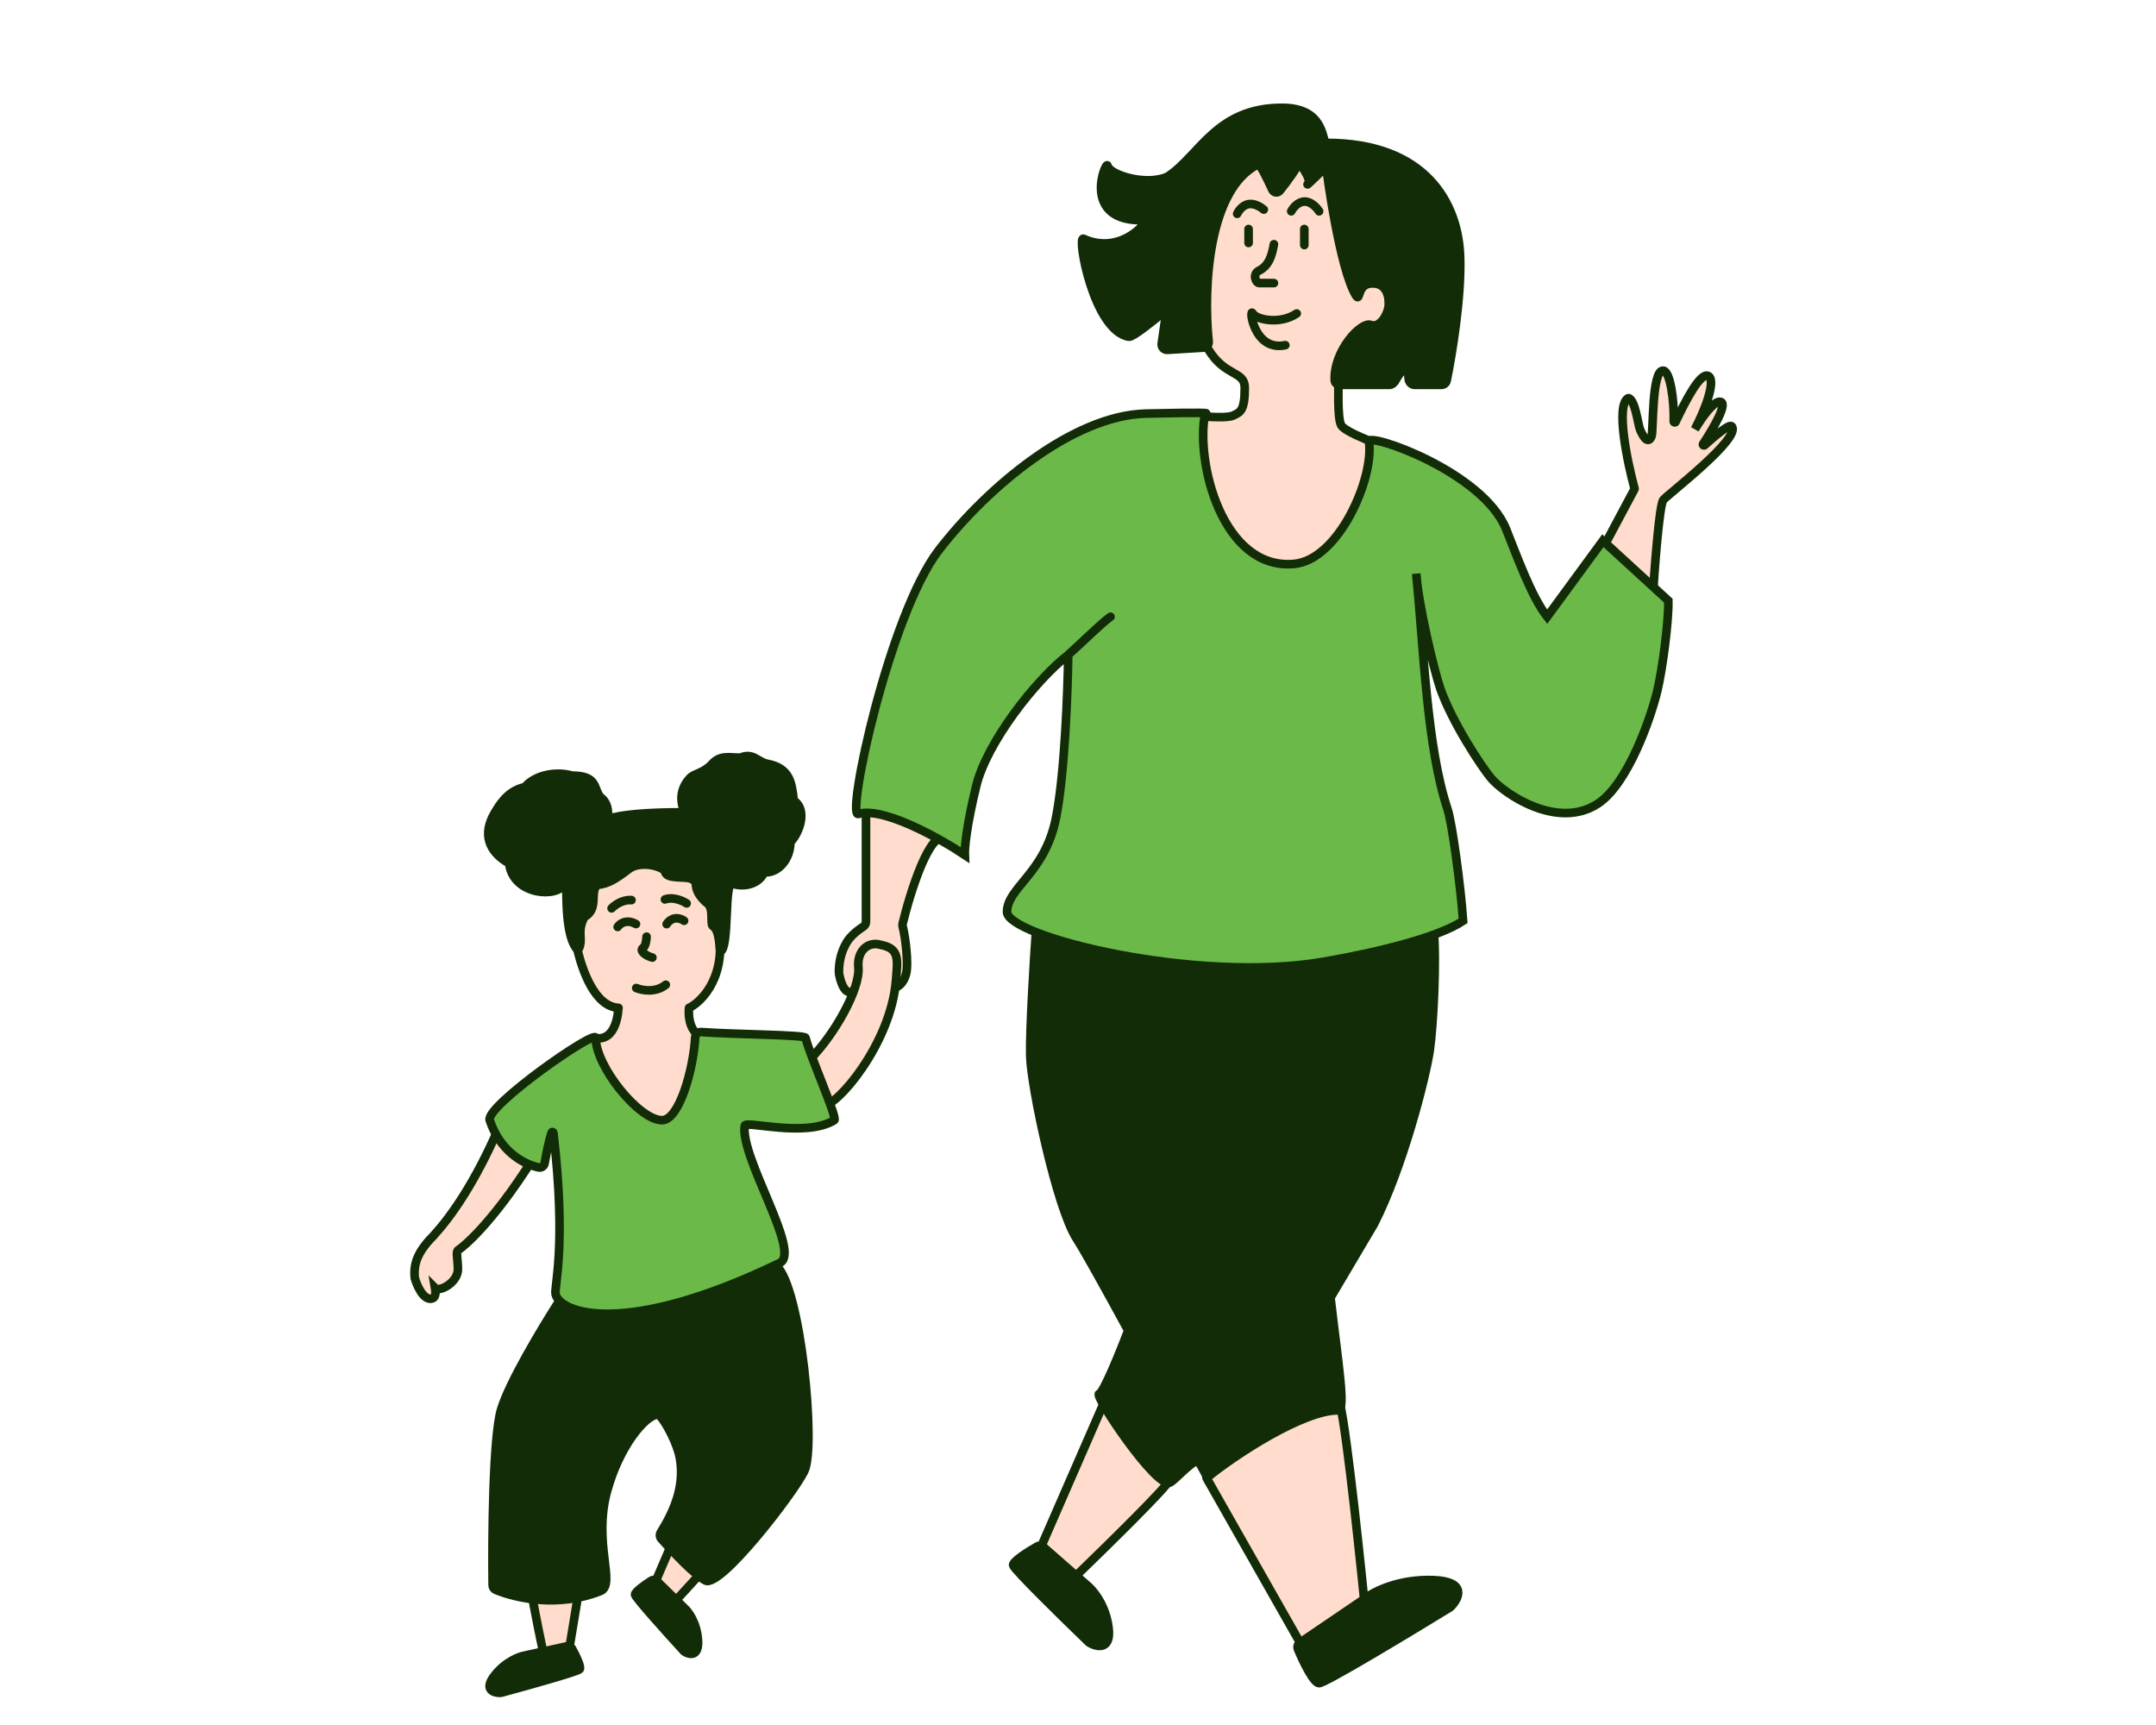 <svg width="100" height="80" viewBox="0 0 100 80" fill="none" xmlns="http://www.w3.org/2000/svg">
<g clip-path="url(#clip0_1592_7876)">
<path d="M74.265 25.584L75.809 22.688C75.814 22.678 75.816 22.668 75.813 22.657C75.469 21.387 74.937 18.808 75.511 18.468C75.519 18.464 75.528 18.462 75.536 18.464C75.848 18.541 75.975 19.709 76.072 19.931C76.267 20.381 76.463 20.558 76.6 20.244C76.695 20.029 76.6 17.13 77.149 17.189C77.472 17.223 77.66 18.612 77.631 19.545C77.63 19.592 77.697 19.609 77.716 19.567C78.135 18.682 78.869 17.212 79.245 17.443C79.594 17.658 79.085 19.017 78.612 19.906C78.981 19.299 79.522 18.549 79.813 18.638C80.125 18.733 79.489 19.836 78.991 20.591C78.963 20.633 79.022 20.683 79.059 20.65C79.537 20.219 80.209 19.647 80.322 19.774C80.792 20.303 77.384 22.908 77.149 23.182C76.965 23.397 76.74 26.365 76.645 27.909C76.643 27.945 76.599 27.96 76.574 27.935L74.272 25.633C74.259 25.62 74.256 25.6 74.265 25.584Z" fill="#FFDCCD" stroke="#132C08" stroke-width="0.4" stroke-linecap="round"/>
<path d="M48.384 71.515L51.127 65.224C51.167 65.133 51.257 65.089 51.337 65.148C51.997 65.635 54.283 68.373 54.229 68.658C54.184 68.9 51.504 71.538 50.015 72.977C49.918 73.071 49.765 73.07 49.668 72.977L48.44 71.796C48.364 71.723 48.342 71.611 48.384 71.515Z" fill="#FFDCCD" stroke="#132C08" stroke-width="0.4" stroke-linecap="round"/>
<path d="M60.194 75.996L55.972 68.561C55.6 67.905 61.77 64.8 62.064 64.898C62.295 64.975 62.962 71.086 63.282 74.281C63.292 74.377 63.245 74.469 63.162 74.518L60.541 76.087C60.42 76.16 60.264 76.118 60.194 75.996Z" fill="#FFDCCD" stroke="#132C08" stroke-width="0.4" stroke-linecap="round"/>
<path d="M61.183 78.06C60.928 78.06 60.463 77.102 60.202 76.484C60.156 76.375 60.194 76.25 60.292 76.184L63.357 74.103C63.742 73.803 64.908 73.218 66.491 73.281C68.047 73.342 67.686 74.116 67.294 74.514C67.281 74.528 67.267 74.539 67.251 74.549C65.329 75.729 61.464 78.06 61.183 78.06Z" fill="#132C08" stroke="#132C08" stroke-width="0.4" stroke-linecap="round"/>
<path d="M46.991 72.591C46.961 72.421 47.651 71.981 48.11 71.718C48.202 71.665 48.316 71.678 48.395 71.747L50.39 73.491C50.674 73.707 51.278 74.406 51.417 75.477C51.553 76.523 50.905 76.399 50.541 76.195C50.524 76.185 50.509 76.174 50.495 76.16C49.328 75.036 47.024 72.779 46.991 72.591Z" fill="#132C08" stroke="#132C08" stroke-width="0.4" stroke-linecap="round"/>
<path d="M47.785 48.973C47.754 47.814 47.955 44.547 48.059 43.058C56.56 45.056 63.576 43.982 66.491 43.058C66.634 44.475 66.487 47.528 66.314 48.719C66.142 49.91 65.081 54.125 63.729 56.769L61.712 60.177C62.064 63.233 62.436 65.407 62.064 65.407C60.444 65.407 57.344 67.424 55.992 68.521C55.835 68.188 55.759 68.089 55.561 67.718C55.13 67.894 54.523 68.619 54.268 68.756C53.664 69.081 50.723 64.702 50.978 64.643C51.181 64.596 51.964 62.665 52.329 61.705C51.233 59.692 50.28 57.976 49.94 57.454C49.019 56.044 47.824 50.423 47.785 48.973Z" fill="#132C08"/>
<path d="M58.499 46.251C59.584 50.009 60.902 55.908 61.712 60.177M61.712 60.177C62.064 63.233 62.436 65.407 62.064 65.407C60.444 65.407 57.344 67.424 55.992 68.521C55.835 68.188 55.759 68.089 55.561 67.718M61.712 60.177L63.729 56.769C65.081 54.125 66.142 49.91 66.314 48.719C66.487 47.528 66.634 44.475 66.491 43.058C63.576 43.982 56.56 45.056 48.059 43.058C47.955 44.547 47.754 47.814 47.785 48.973C47.824 50.423 49.019 56.044 49.94 57.454C50.28 57.976 51.233 59.692 52.329 61.705M52.329 61.705C51.964 62.665 51.181 64.596 50.978 64.643C50.723 64.702 53.664 69.081 54.268 68.756C54.523 68.619 55.13 67.894 55.561 67.718M52.329 61.705C53.374 63.623 54.665 66.038 55.561 67.718" stroke="#132C08" stroke-width="0.4" stroke-linecap="round"/>
<path d="M57.187 19.276C56.949 19.389 56.118 19.342 55.609 19.294C55.508 19.284 55.41 19.333 55.374 19.427C54.802 20.934 56.222 25.412 57.187 26.622C58.186 27.875 61.379 26.778 62.965 26.21C64.198 25.769 64.175 22.496 64 20.777C63.99 20.685 63.93 20.607 63.844 20.573C63.252 20.338 62.331 19.97 62.201 19.71C62.025 19.357 62.084 17.945 62.084 17.337C62.084 16.735 63.913 15.847 64.46 14.839C64.469 14.822 64.475 14.805 64.48 14.786C64.874 13.156 65.653 6.684 59.42 7.034C54.478 7.312 54.251 14.467 56.005 16.157C56.023 16.174 56.038 16.193 56.05 16.213C56.83 17.489 57.735 17.187 57.735 17.984C57.735 19.067 57.52 19.12 57.187 19.276Z" fill="#FFDCCD"/>
<path d="M60.145 14.539C59.361 15.068 58.264 14.821 58.107 14.539C57.912 14.186 58.127 16.321 59.616 16.008M59.087 11.326C58.989 11.875 58.852 12.325 58.382 12.56C58.093 12.705 58.225 13.129 58.421 13.129C58.48 13.129 58.871 13.129 59.087 13.129M57.383 9.916C57.441 9.786 57.63 9.513 57.912 9.466C58.194 9.419 58.499 9.616 58.617 9.72M59.89 9.799C59.962 9.655 60.184 9.364 60.497 9.348C60.81 9.333 61.085 9.642 61.183 9.799M57.912 10.621V11.268M60.497 10.621V11.366M57.187 19.276C56.949 19.389 56.118 19.342 55.609 19.294C55.508 19.284 55.41 19.333 55.374 19.427C54.802 20.934 56.222 25.412 57.187 26.622C58.186 27.875 61.379 26.778 62.965 26.21C64.198 25.769 64.175 22.496 64 20.777C63.99 20.685 63.93 20.607 63.844 20.573C63.252 20.338 62.331 19.97 62.201 19.71C62.025 19.357 62.084 17.945 62.084 17.337C62.084 16.735 63.913 15.847 64.46 14.839C64.469 14.822 64.475 14.805 64.48 14.786C64.874 13.156 65.653 6.684 59.42 7.034C54.478 7.312 54.251 14.467 56.005 16.157C56.023 16.174 56.038 16.193 56.05 16.213C56.83 17.489 57.735 17.187 57.735 17.984C57.735 19.067 57.52 19.12 57.187 19.276Z" stroke="#132C08" stroke-width="0.4" stroke-linecap="round"/>
<path d="M55.824 16.122L54.145 16.225C53.986 16.234 53.859 16.096 53.882 15.938L54.05 14.773C54.052 14.761 54.053 14.749 54.053 14.737V14.604C54.053 14.529 53.958 14.486 53.901 14.534C53.517 14.857 52.542 15.643 52.368 15.617C50.723 15.362 49.94 10.93 50.253 11.072C52.016 11.875 53.328 10.201 53.093 10.21C50.077 10.328 51.304 7.39 51.369 7.684C51.463 8.104 53.133 8.637 54.134 8.2C54.145 8.196 54.156 8.19 54.166 8.183C55.645 7.217 56.414 4.968 59.518 5C61.516 5.021 61.3 6.626 61.516 6.626C66.138 6.626 67.646 9.427 67.725 11.915C67.784 13.799 67.356 16.405 67.1 17.652C67.076 17.768 66.974 17.849 66.856 17.849H65.613C65.465 17.849 65.347 17.72 65.337 17.572C65.311 17.147 65.178 16.66 65.178 16.851C65.178 17.056 64.876 17.345 64.737 17.628C64.679 17.746 64.568 17.849 64.437 17.849H62.143C62.019 17.849 61.912 17.758 61.907 17.634C61.848 16.255 63.14 14.904 63.572 15.068C64.027 15.24 64.401 14.526 64.414 14.128C64.432 13.599 64.219 13.09 63.572 13.149C62.927 13.207 63.102 14.05 62.887 13.697C62.138 12.473 61.521 7.938 61.514 7.693C61.462 7.806 60.475 8.724 60.673 8.526C60.869 8.33 60.233 7.488 60.223 7.566C60.199 7.743 59.68 8.451 59.365 8.841C59.26 8.972 59.077 8.941 59.007 8.789C58.783 8.299 58.437 7.578 58.342 7.625C56.056 8.768 55.799 13.297 56.06 15.842C56.075 15.985 55.968 16.114 55.824 16.122Z" fill="#132C08" stroke="#132C08" stroke-width="0.4" stroke-linecap="round"/>
<path d="M40.166 42.753V37.711C40.166 37.672 40.174 37.632 40.197 37.601C40.807 36.771 44.751 39.309 43.848 38.867C43.122 38.511 42.234 41.326 41.865 42.838C41.855 42.88 41.857 42.923 41.867 42.965C42.015 43.532 42.121 44.654 42.046 45.076C41.98 45.442 41.751 45.784 41.472 45.795C41.367 45.8 41.306 45.691 41.322 45.587C41.406 45.012 41.654 44.194 40.831 44.057C39.421 43.822 40.166 45.761 39.48 45.996C39.108 46.124 38.912 45.252 38.912 45.076C38.912 44.606 39.01 44.136 39.284 43.685C39.465 43.388 39.81 43.123 40.038 42.977C40.115 42.928 40.166 42.845 40.166 42.753Z" fill="#FFDCCD" stroke="#132C08" stroke-width="0.4" stroke-linecap="round"/>
<path d="M45.278 36.457C44.823 38.322 44.736 39.362 44.749 39.65C43.58 38.873 40.957 37.405 39.813 37.75C39.228 37.926 41.254 28.496 43.535 25.527C45.807 22.57 49.783 19.259 53.152 19.181C55.847 19.118 56.103 19.155 55.894 19.181C55.444 21.434 56.697 26.433 60.007 26.154C62.103 25.978 63.749 22.139 63.494 20.474C63.428 20.043 68.782 21.864 69.86 24.548C70.363 25.801 71.035 27.682 71.76 28.602L74.345 25.077L77.381 27.858C77.401 28.837 77.107 31.043 76.872 32.03C76.578 33.264 75.523 36.331 74.13 37.26C72.249 38.514 69.762 36.809 69.155 36.085C68.709 35.552 67.353 33.499 66.804 31.932C66.551 31.21 65.922 28.628 65.732 27.06C66.053 30.495 66.218 34.759 67.137 37.515C67.353 38.161 67.751 41.106 67.862 42.705C66.713 43.482 63.796 44.19 61.379 44.605C55.444 45.624 46.708 43.43 46.708 42.294C46.708 41.158 48.471 40.511 48.98 37.926C49.387 35.858 49.522 32.097 49.548 30.365C48.001 31.58 45.77 34.44 45.278 36.457Z" fill="#6BB949"/>
<path d="M51.507 28.602C51.013 28.964 50.17 29.816 49.548 30.365M49.548 30.365C49.522 32.097 49.387 35.858 48.98 37.926C48.471 40.511 46.708 41.158 46.708 42.294C46.708 43.43 55.444 45.624 61.379 44.605C63.796 44.19 66.713 43.482 67.862 42.705C67.751 41.106 67.353 38.161 67.137 37.515C66.177 34.635 66.04 30.111 65.688 26.605C65.786 28.067 66.525 31.135 66.804 31.932C67.353 33.499 68.709 35.552 69.155 36.085C69.762 36.809 72.249 38.514 74.13 37.26C75.523 36.331 76.578 33.264 76.872 32.03C77.107 31.043 77.401 28.837 77.381 27.858L74.345 25.077L71.76 28.602C71.035 27.682 70.363 25.801 69.86 24.548C68.782 21.864 63.428 20.043 63.494 20.474C63.749 22.139 62.103 25.978 60.007 26.154C56.697 26.433 55.444 21.434 55.894 19.181C56.103 19.155 55.847 19.118 53.152 19.181C49.783 19.259 45.807 22.57 43.535 25.527C41.254 28.496 39.228 37.926 39.813 37.75C40.957 37.405 43.58 38.873 44.749 39.65C44.736 39.362 44.823 38.322 45.278 36.457C45.77 34.44 48.001 31.58 49.548 30.365Z" stroke="#132C08" stroke-width="0.4" stroke-linecap="round"/>
<path d="M26.435 76.272L27.099 72.247C27.116 72.144 27.059 72.069 26.959 72.094C26.388 72.24 24.634 73.016 24.573 73.176C24.52 73.313 24.921 75.322 25.173 76.527C25.203 76.672 25.352 76.758 25.493 76.713L26.263 76.47C26.354 76.442 26.42 76.365 26.435 76.272Z" fill="#FFDCCD" stroke="#132C08" stroke-width="0.4" stroke-linecap="round"/>
<path d="M30.382 73.404L32.087 69.418C32.129 69.32 32.219 69.28 32.289 69.35C32.696 69.754 33.774 71.322 33.737 71.498C33.704 71.648 32.219 73.282 31.321 74.252C31.216 74.365 31.044 74.371 30.951 74.265L30.417 73.659C30.357 73.592 30.343 73.493 30.382 73.404Z" fill="#FFDCCD" stroke="#132C08" stroke-width="0.4" stroke-linecap="round"/>
<path d="M33.369 43.372C33.618 45.547 32.37 46.564 31.959 46.741C31.9 47.387 32.124 47.832 32.37 47.975C32.311 51.638 30.736 52.272 30.686 52.303C30.635 52.335 27.434 50.697 27.532 48.131C28.646 48.378 28.671 46.788 28.688 46.741C27.591 46.682 27.024 45.017 26.807 44.145L27.017 41.292C27.346 40.82 28.256 39.817 29.263 39.581C30.27 39.344 31.591 39.616 32.605 39.865C32.801 39.806 33.133 41.312 33.369 43.372Z" fill="#FFDCCD" stroke="#132C08" stroke-width="0.4" stroke-linecap="round" stroke-linejoin="round"/>
<path d="M28.649 42.988C28.746 42.839 29.052 42.603 29.498 42.855" stroke="#132C08" stroke-width="0.4" stroke-linecap="round"/>
<path d="M30.921 42.858C31.019 42.694 31.317 42.435 31.729 42.702" stroke="#132C08" stroke-width="0.4" stroke-linecap="round"/>
<path d="M28.368 42.126C28.5 41.984 28.869 41.711 29.29 41.744" stroke="#132C08" stroke-width="0.4" stroke-linecap="round"/>
<path d="M31.848 41.897C31.672 41.779 31.226 41.577 30.842 41.712" stroke="#132C08" stroke-width="0.4" stroke-linecap="round"/>
<path d="M29.989 43.439C29.987 43.579 29.951 43.88 29.82 43.968C29.655 44.079 29.918 44.319 30.259 44.41" stroke="#132C08" stroke-width="0.4" stroke-linecap="round"/>
<path d="M29.511 45.822C29.77 45.931 30.409 46.054 30.881 45.669" stroke="#132C08" stroke-width="0.4" stroke-linecap="round"/>
<path d="M26.886 77.413C26.968 77.317 26.729 76.817 26.542 76.475C26.49 76.379 26.38 76.331 26.274 76.355L24.365 76.774C24.099 76.814 23.439 77.058 22.928 77.717C22.433 78.356 22.884 78.511 23.197 78.51C23.216 78.51 23.234 78.507 23.253 78.502C24.442 78.181 26.791 77.525 26.886 77.413Z" fill="#132C08" stroke="#132C08" stroke-width="0.4" stroke-linecap="round"/>
<path d="M29.455 73.955C29.441 73.836 29.873 73.524 30.192 73.316C30.288 73.254 30.405 73.264 30.48 73.337L31.741 74.574C31.927 74.731 32.315 75.247 32.374 76.049C32.431 76.826 32.002 76.752 31.76 76.607C31.744 76.598 31.73 76.586 31.718 76.573C30.959 75.746 29.472 74.096 29.455 73.955Z" fill="#132C08" stroke="#132C08" stroke-width="0.4" stroke-linecap="round"/>
<path d="M23.242 65.368C23.616 64.126 25.103 61.643 25.896 60.404C25.959 60.305 26.083 60.266 26.194 60.302C30.3 61.658 35.512 58.267 36.013 58.708C37.15 59.707 37.855 67.131 37.306 68.228C36.758 69.324 33.408 73.653 32.723 73.3C32.216 73.04 31.212 71.977 30.671 71.365C30.598 71.281 30.59 71.161 30.648 71.066C31.208 70.162 31.787 68.968 31.528 67.581C31.419 66.999 30.933 66.019 30.604 65.659C30.569 65.621 30.521 65.597 30.47 65.604C29.917 65.676 28.731 67.06 28.159 69.148C27.493 71.577 28.59 73.496 27.846 73.79C25.908 74.555 23.969 74.132 22.997 73.735C22.907 73.698 22.85 73.612 22.849 73.515C22.82 71.335 22.86 66.637 23.242 65.368Z" fill="#132C08" stroke="#132C08" stroke-width="0.4" stroke-linecap="round"/>
<path d="M39.813 44.862C39.908 45.865 38.676 48.024 37.573 49.122C37.507 49.188 37.48 49.285 37.504 49.377C37.748 50.312 37.736 51.161 38.168 51.265C38.736 51.403 41.322 48.445 41.557 45.469C41.633 44.496 41.733 44 40.871 43.824C40.244 43.628 39.743 44.123 39.813 44.862Z" fill="#FFDCCD" stroke="#132C08" stroke-width="0.4" stroke-linecap="round"/>
<path d="M23.125 52.323C22.033 54.834 20.951 56.378 20.131 57.282C19.422 57.996 19.16 58.559 19.24 59.276C19.334 59.609 19.616 60.266 19.992 60.231C20.208 60.212 20.221 59.99 20.177 59.731C20.184 59.738 20.192 59.744 20.201 59.75C20.447 59.91 21.251 59.443 21.239 58.853C21.227 58.264 21.125 58.045 21.276 57.957C21.426 57.869 22.792 56.809 24.751 53.694L23.125 52.323Z" fill="#FFDCCD" stroke="#132C08" stroke-width="0.4"/>
<path d="M25.769 60.021C25.693 59.685 26.287 57.824 25.67 52.556C25.662 52.491 25.605 52.475 25.583 52.537C25.479 52.824 25.343 53.484 25.261 53.947C25.238 54.079 25.115 54.172 24.984 54.143C24.145 53.956 23.158 53.284 22.714 51.951C22.498 51.304 27.63 47.72 27.63 48.132C27.63 49.463 29.645 51.951 30.705 51.951C31.512 51.951 32.165 49.563 32.244 48.118C32.253 47.969 32.382 47.852 32.531 47.863C33.968 47.975 37.33 47.985 37.365 48.132C37.561 48.954 38.856 51.853 38.697 51.951C37.365 52.773 34.585 51.954 34.544 52.205C34.309 53.655 37.186 58.081 36.17 58.571C28.942 62.058 25.965 60.883 25.769 60.021Z" fill="#6BB949" stroke="#132C08" stroke-width="0.4" stroke-linecap="round"/>
<path d="M31.743 37.671C28.516 37.671 28.194 38.044 28.198 37.965C28.217 37.573 28.198 37.228 27.837 36.955C27.83 36.949 27.823 36.943 27.818 36.936C27.528 36.518 27.697 35.975 26.546 35.971C26.538 35.971 26.529 35.97 26.521 35.968C25.91 35.783 24.907 35.871 24.358 36.482C24.346 36.496 24.33 36.505 24.312 36.51C23.552 36.686 23.185 37.297 22.953 37.684L22.949 37.691C22.357 38.678 22.666 39.491 23.578 40.02C23.601 40.034 23.616 40.058 23.62 40.084C23.831 41.532 25.887 41.65 26.181 40.982C26.39 40.505 26.067 43.109 26.735 43.992C26.768 44.036 26.835 44.027 26.857 43.976C27.052 43.516 26.752 43.238 27.09 42.552C27.097 42.537 27.11 42.525 27.124 42.516C27.784 42.127 27.341 41.394 27.689 41.058C27.701 41.046 27.717 41.039 27.734 41.037C28.209 40.976 28.516 40.8 29.177 40.296C29.578 39.991 30.377 40.058 30.808 40.35C30.83 40.365 30.841 40.39 30.845 40.417C30.907 40.834 31.908 40.586 32.137 40.805C32.15 40.817 32.164 40.827 32.18 40.834C32.4 40.93 32.074 41.218 32.736 41.838C32.74 41.842 32.745 41.845 32.749 41.848C33.099 42.075 32.956 42.531 33.027 42.897C33.032 42.924 33.052 42.945 33.076 42.959C33.406 43.156 33.371 44.151 33.408 44.136C33.851 43.959 33.564 40.834 33.976 40.982C34.44 41.149 35.144 41.047 35.42 40.508C35.436 40.476 35.47 40.456 35.506 40.457C36.117 40.47 36.644 39.841 36.659 39.096C36.66 39.075 36.668 39.054 36.682 39.038C37.096 38.583 37.439 37.582 36.849 37.146C36.829 37.131 36.815 37.109 36.812 37.084C36.725 36.288 36.623 35.612 35.583 35.42C35.153 35.341 34.94 34.898 34.363 35.129C34.354 35.133 34.343 35.136 34.333 35.136C33.866 35.147 33.427 34.993 33.036 35.42C32.625 35.87 32.215 35.853 31.998 36.085C31.276 36.858 31.788 37.671 31.743 37.671Z" fill="#132C08" stroke="#132C08" stroke-width="0.4" stroke-linecap="round"/>
</g>
<defs>
<clipPath id="clip0_1592_7876">
<rect width="100" height="80" fill="white"/>
</clipPath>
</defs>
</svg>
